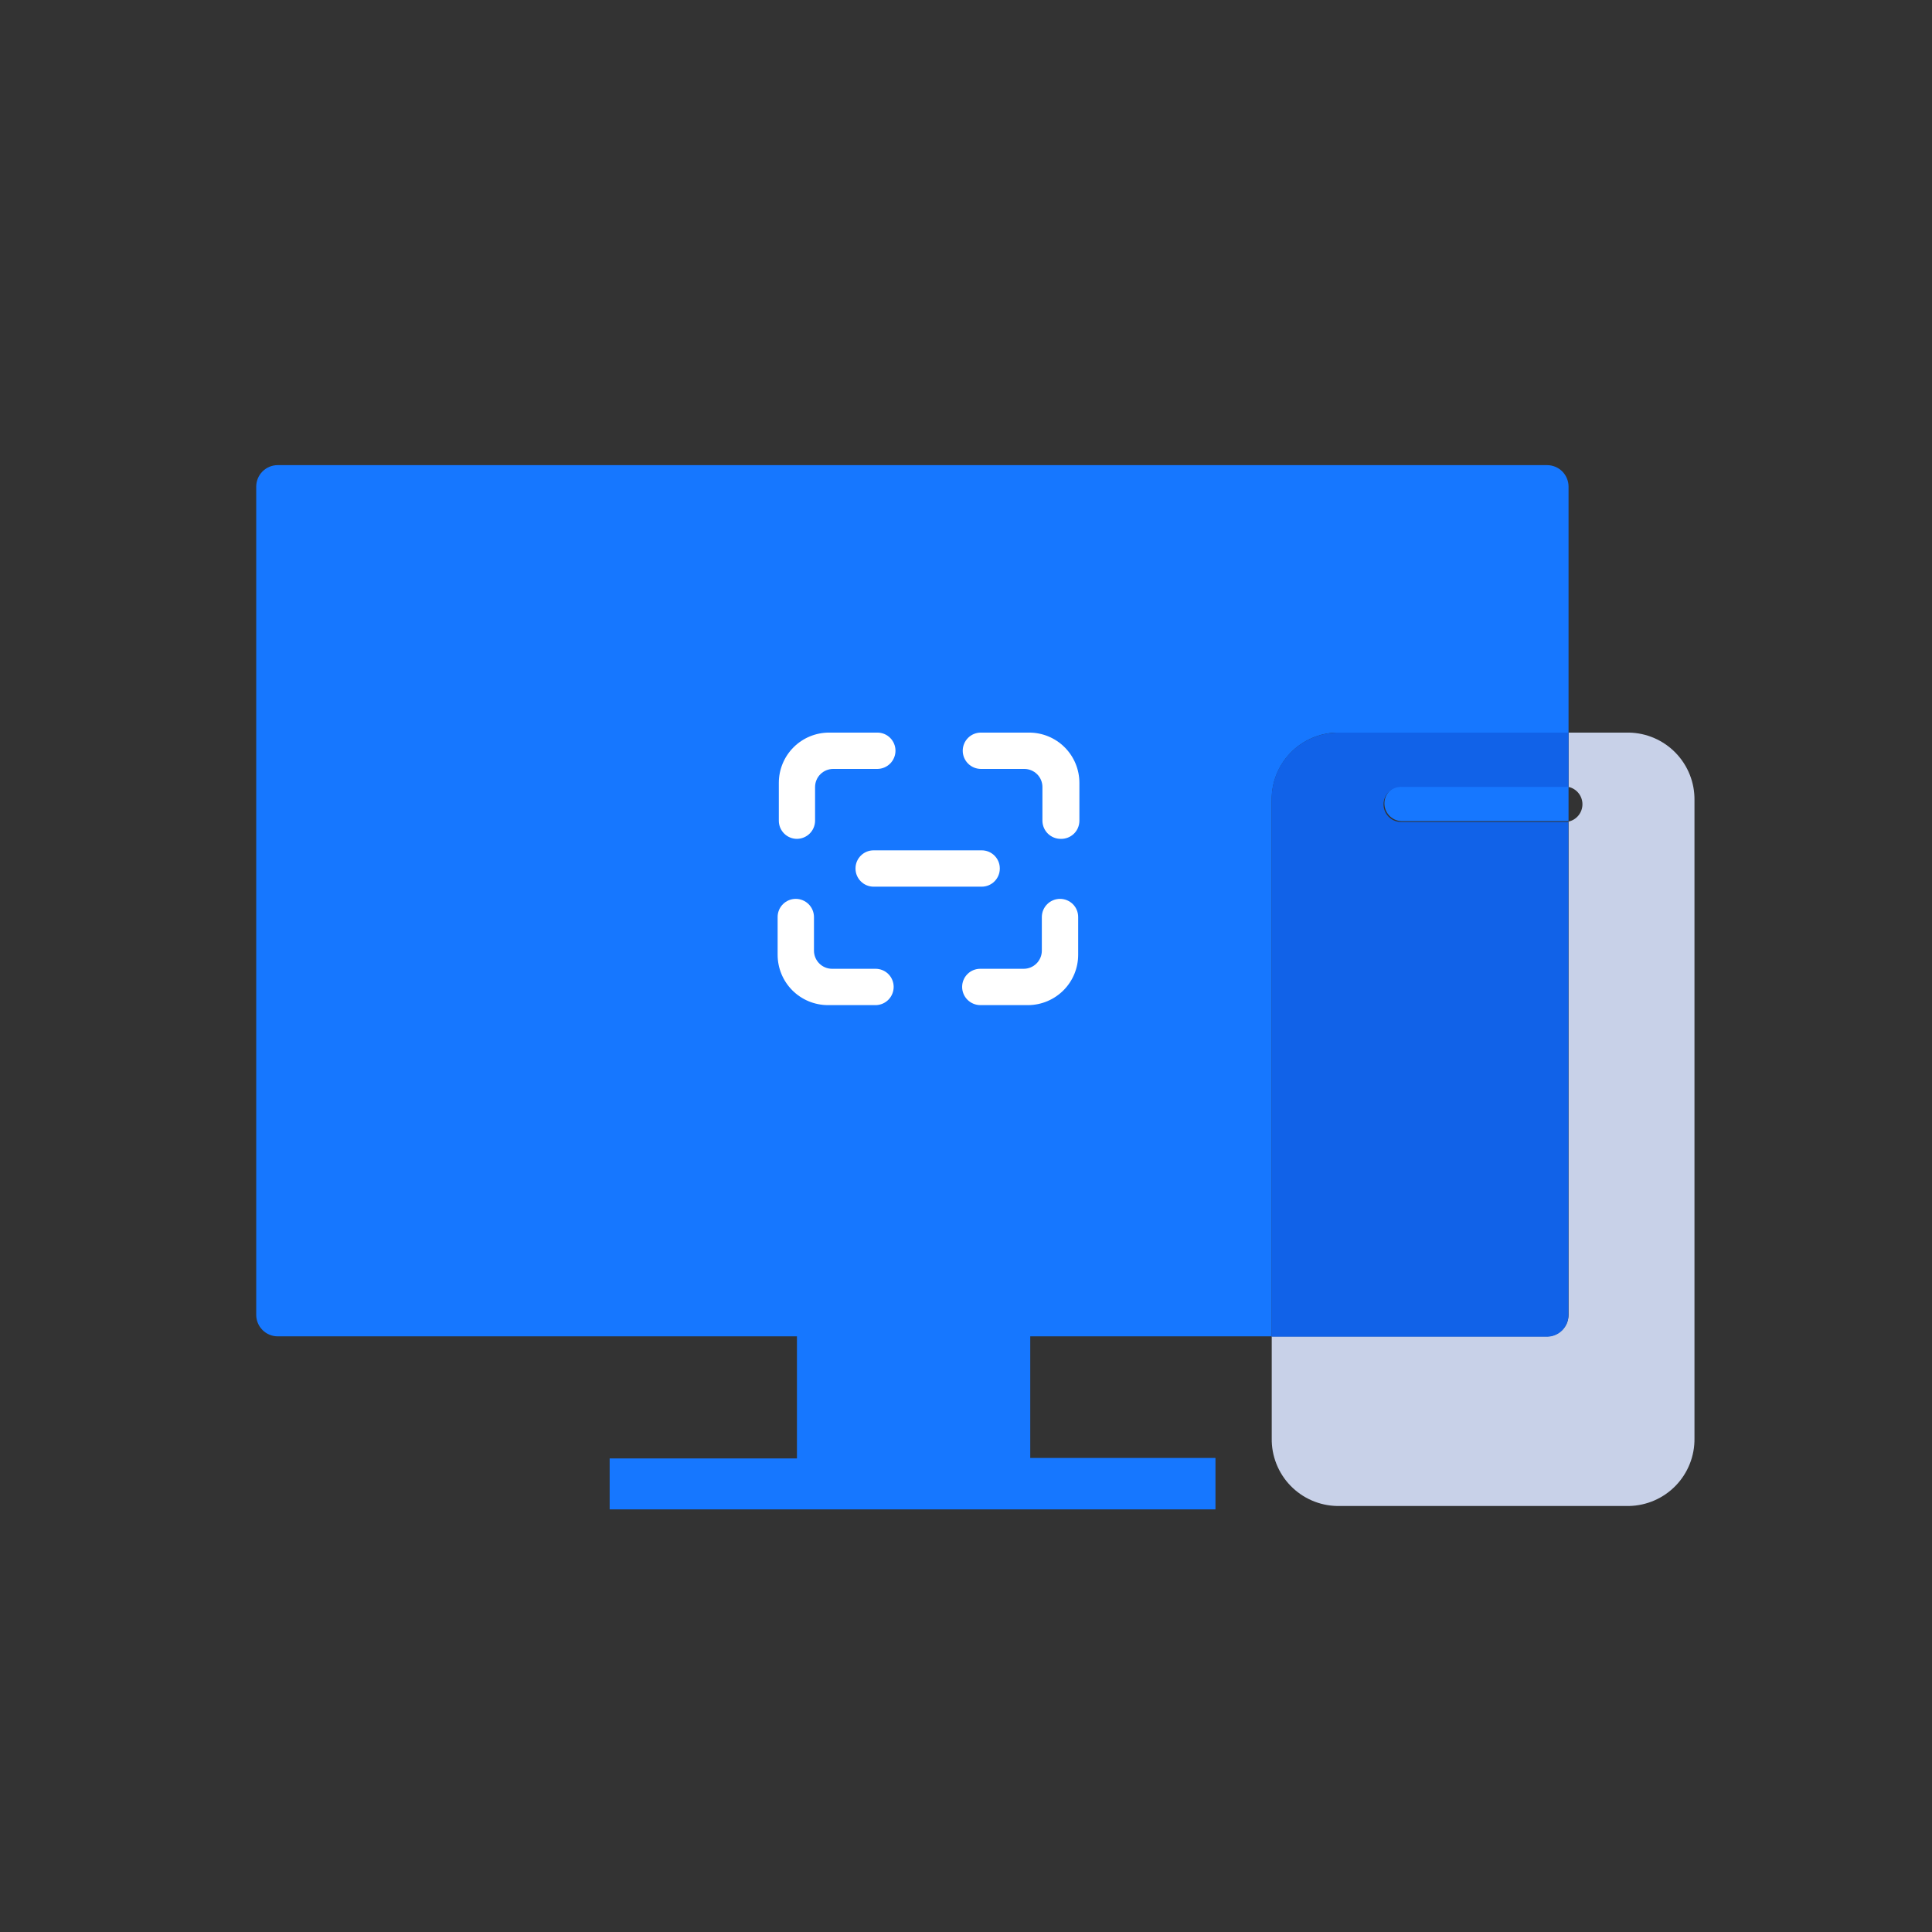 <svg width="100" height="100" viewBox="0 0 100 100" fill="none" xmlns="http://www.w3.org/2000/svg">
<rect x="0" y="0" width="100" height="100" fill="#333333" stroke="none"/>
<g clip-path="url(#clip0_1_5614)">
<path d="M81.188 25.188V37.919H69.219C68.766 37.926 68.319 38.023 67.903 38.203C67.487 38.383 67.111 38.643 66.796 38.969C66.48 39.294 66.233 39.679 66.066 40.1C65.899 40.522 65.818 40.972 65.825 41.425V69.169H53.325V75.463H62.913V78.125H31.556V75.487H41.25V69.169H14.375C14.08 69.169 13.797 69.052 13.588 68.843C13.38 68.634 13.262 68.351 13.262 68.056V25.188C13.262 24.892 13.38 24.609 13.588 24.401C13.797 24.192 14.08 24.075 14.375 24.075H80.075C80.37 24.075 80.653 24.192 80.862 24.401C81.07 24.609 81.188 24.892 81.188 25.188Z" fill="#1677FF"/>
<path d="M81.025 40.712C81.079 40.706 81.133 40.706 81.188 40.712V42.5C81.133 42.506 81.079 42.506 81.025 42.5H72.5C72.27 42.481 72.056 42.376 71.9 42.207C71.744 42.037 71.657 41.815 71.657 41.584C71.657 41.354 71.744 41.132 71.9 40.962C72.056 40.792 72.27 40.688 72.5 40.669L81.025 40.712Z" fill="#1677FF"/>
<path d="M41.25 43.419C41.001 43.419 40.763 43.32 40.587 43.144C40.411 42.968 40.312 42.73 40.312 42.481V40.519C40.312 39.829 40.586 39.168 41.074 38.68C41.562 38.193 42.223 37.919 42.913 37.919H45.413C45.661 37.919 45.9 38.017 46.075 38.193C46.251 38.369 46.35 38.608 46.35 38.856C46.35 39.105 46.251 39.344 46.076 39.521C45.9 39.698 45.662 39.798 45.413 39.8H43.125C42.876 39.8 42.638 39.899 42.462 40.075C42.286 40.25 42.188 40.489 42.188 40.737V42.5C42.181 42.745 42.08 42.978 41.905 43.149C41.73 43.321 41.495 43.417 41.25 43.419Z" fill="white"/>
<path d="M54.9 43.419C54.654 43.419 54.418 43.323 54.241 43.151C54.065 42.98 53.963 42.746 53.956 42.5V40.737C53.956 40.489 53.858 40.25 53.682 40.075C53.506 39.899 53.267 39.8 53.019 39.8H50.769C50.52 39.798 50.281 39.698 50.105 39.521C49.93 39.344 49.831 39.105 49.831 38.856C49.831 38.608 49.93 38.369 50.106 38.193C50.282 38.017 50.52 37.919 50.769 37.919H53.269C53.958 37.919 54.62 38.193 55.107 38.68C55.595 39.168 55.869 39.829 55.869 40.519V42.5C55.866 42.624 55.839 42.747 55.789 42.86C55.739 42.974 55.667 43.077 55.577 43.162C55.486 43.247 55.38 43.314 55.264 43.358C55.148 43.402 55.024 43.423 54.9 43.419Z" fill="white"/>
<path d="M45.35 52.025H42.85C42.16 52.023 41.499 51.748 41.011 51.26C40.524 50.771 40.25 50.109 40.25 49.419V47.462C40.25 47.214 40.349 46.975 40.525 46.8C40.7 46.624 40.939 46.525 41.188 46.525C41.437 46.525 41.676 46.624 41.853 46.799C42.029 46.975 42.13 47.213 42.131 47.462V49.206C42.131 49.455 42.23 49.693 42.406 49.869C42.582 50.045 42.82 50.144 43.069 50.144H45.319C45.567 50.144 45.806 50.242 45.982 50.418C46.157 50.594 46.256 50.833 46.256 51.081C46.256 51.325 46.162 51.56 45.993 51.736C45.824 51.912 45.594 52.015 45.35 52.025Z" fill="white"/>
<path d="M53.237 52.025H50.737C50.488 52.023 50.25 51.923 50.074 51.746C49.899 51.57 49.8 51.331 49.8 51.081C49.8 50.833 49.899 50.594 50.075 50.418C50.25 50.242 50.489 50.144 50.737 50.144H52.987C53.236 50.144 53.475 50.045 53.65 49.869C53.826 49.693 53.925 49.455 53.925 49.206V47.462C53.927 47.213 54.027 46.975 54.204 46.799C54.38 46.624 54.62 46.525 54.869 46.525C55.117 46.525 55.356 46.624 55.532 46.8C55.708 46.975 55.806 47.214 55.806 47.462V49.419C55.806 50.103 55.537 50.761 55.056 51.248C54.575 51.736 53.922 52.015 53.237 52.025Z" fill="white"/>
<path d="M50.812 44.013H45.219C44.701 44.013 44.281 44.432 44.281 44.95V44.956C44.281 45.474 44.701 45.894 45.219 45.894H50.812C51.33 45.894 51.75 45.474 51.75 44.956V44.95C51.75 44.432 51.33 44.013 50.812 44.013Z" fill="white"/>
<path d="M84.312 37.919H81.188V40.731C81.392 40.776 81.574 40.89 81.705 41.053C81.836 41.216 81.907 41.419 81.907 41.628C81.907 41.837 81.836 42.04 81.705 42.203C81.574 42.366 81.392 42.48 81.188 42.525V68.056C81.188 68.351 81.07 68.634 80.862 68.843C80.653 69.052 80.37 69.169 80.075 69.169H65.825V74.444C65.817 74.897 65.899 75.347 66.066 75.768C66.233 76.19 66.48 76.574 66.796 76.9C67.111 77.225 67.487 77.486 67.903 77.666C68.319 77.846 68.766 77.943 69.219 77.95H84.312C85.227 77.933 86.098 77.555 86.734 76.898C87.37 76.241 87.72 75.358 87.706 74.444V41.425C87.72 40.51 87.37 39.628 86.734 38.971C86.098 38.313 85.227 37.935 84.312 37.919Z" fill="#C8D1E8"/>
<path d="M71.612 41.625C71.609 41.864 71.701 42.095 71.867 42.267C72.033 42.439 72.261 42.539 72.5 42.544H81.019C81.073 42.55 81.127 42.55 81.181 42.544V68.075C81.181 68.37 81.064 68.653 80.855 68.862C80.647 69.07 80.364 69.188 80.069 69.188H65.819V41.425C65.811 40.972 65.893 40.522 66.06 40.1C66.226 39.679 66.474 39.294 66.789 38.969C67.105 38.643 67.481 38.383 67.897 38.203C68.312 38.023 68.759 37.926 69.213 37.919H81.188V40.731C81.133 40.725 81.079 40.725 81.025 40.731H72.5C72.265 40.734 72.04 40.83 71.874 40.997C71.708 41.164 71.614 41.389 71.612 41.625Z" fill="#1162E8"/>
</g>
<defs>
<clipPath id="clip0_1_5614">
<rect width="100" height="100" fill="white"/>
</clipPath>
</defs>
</svg>
